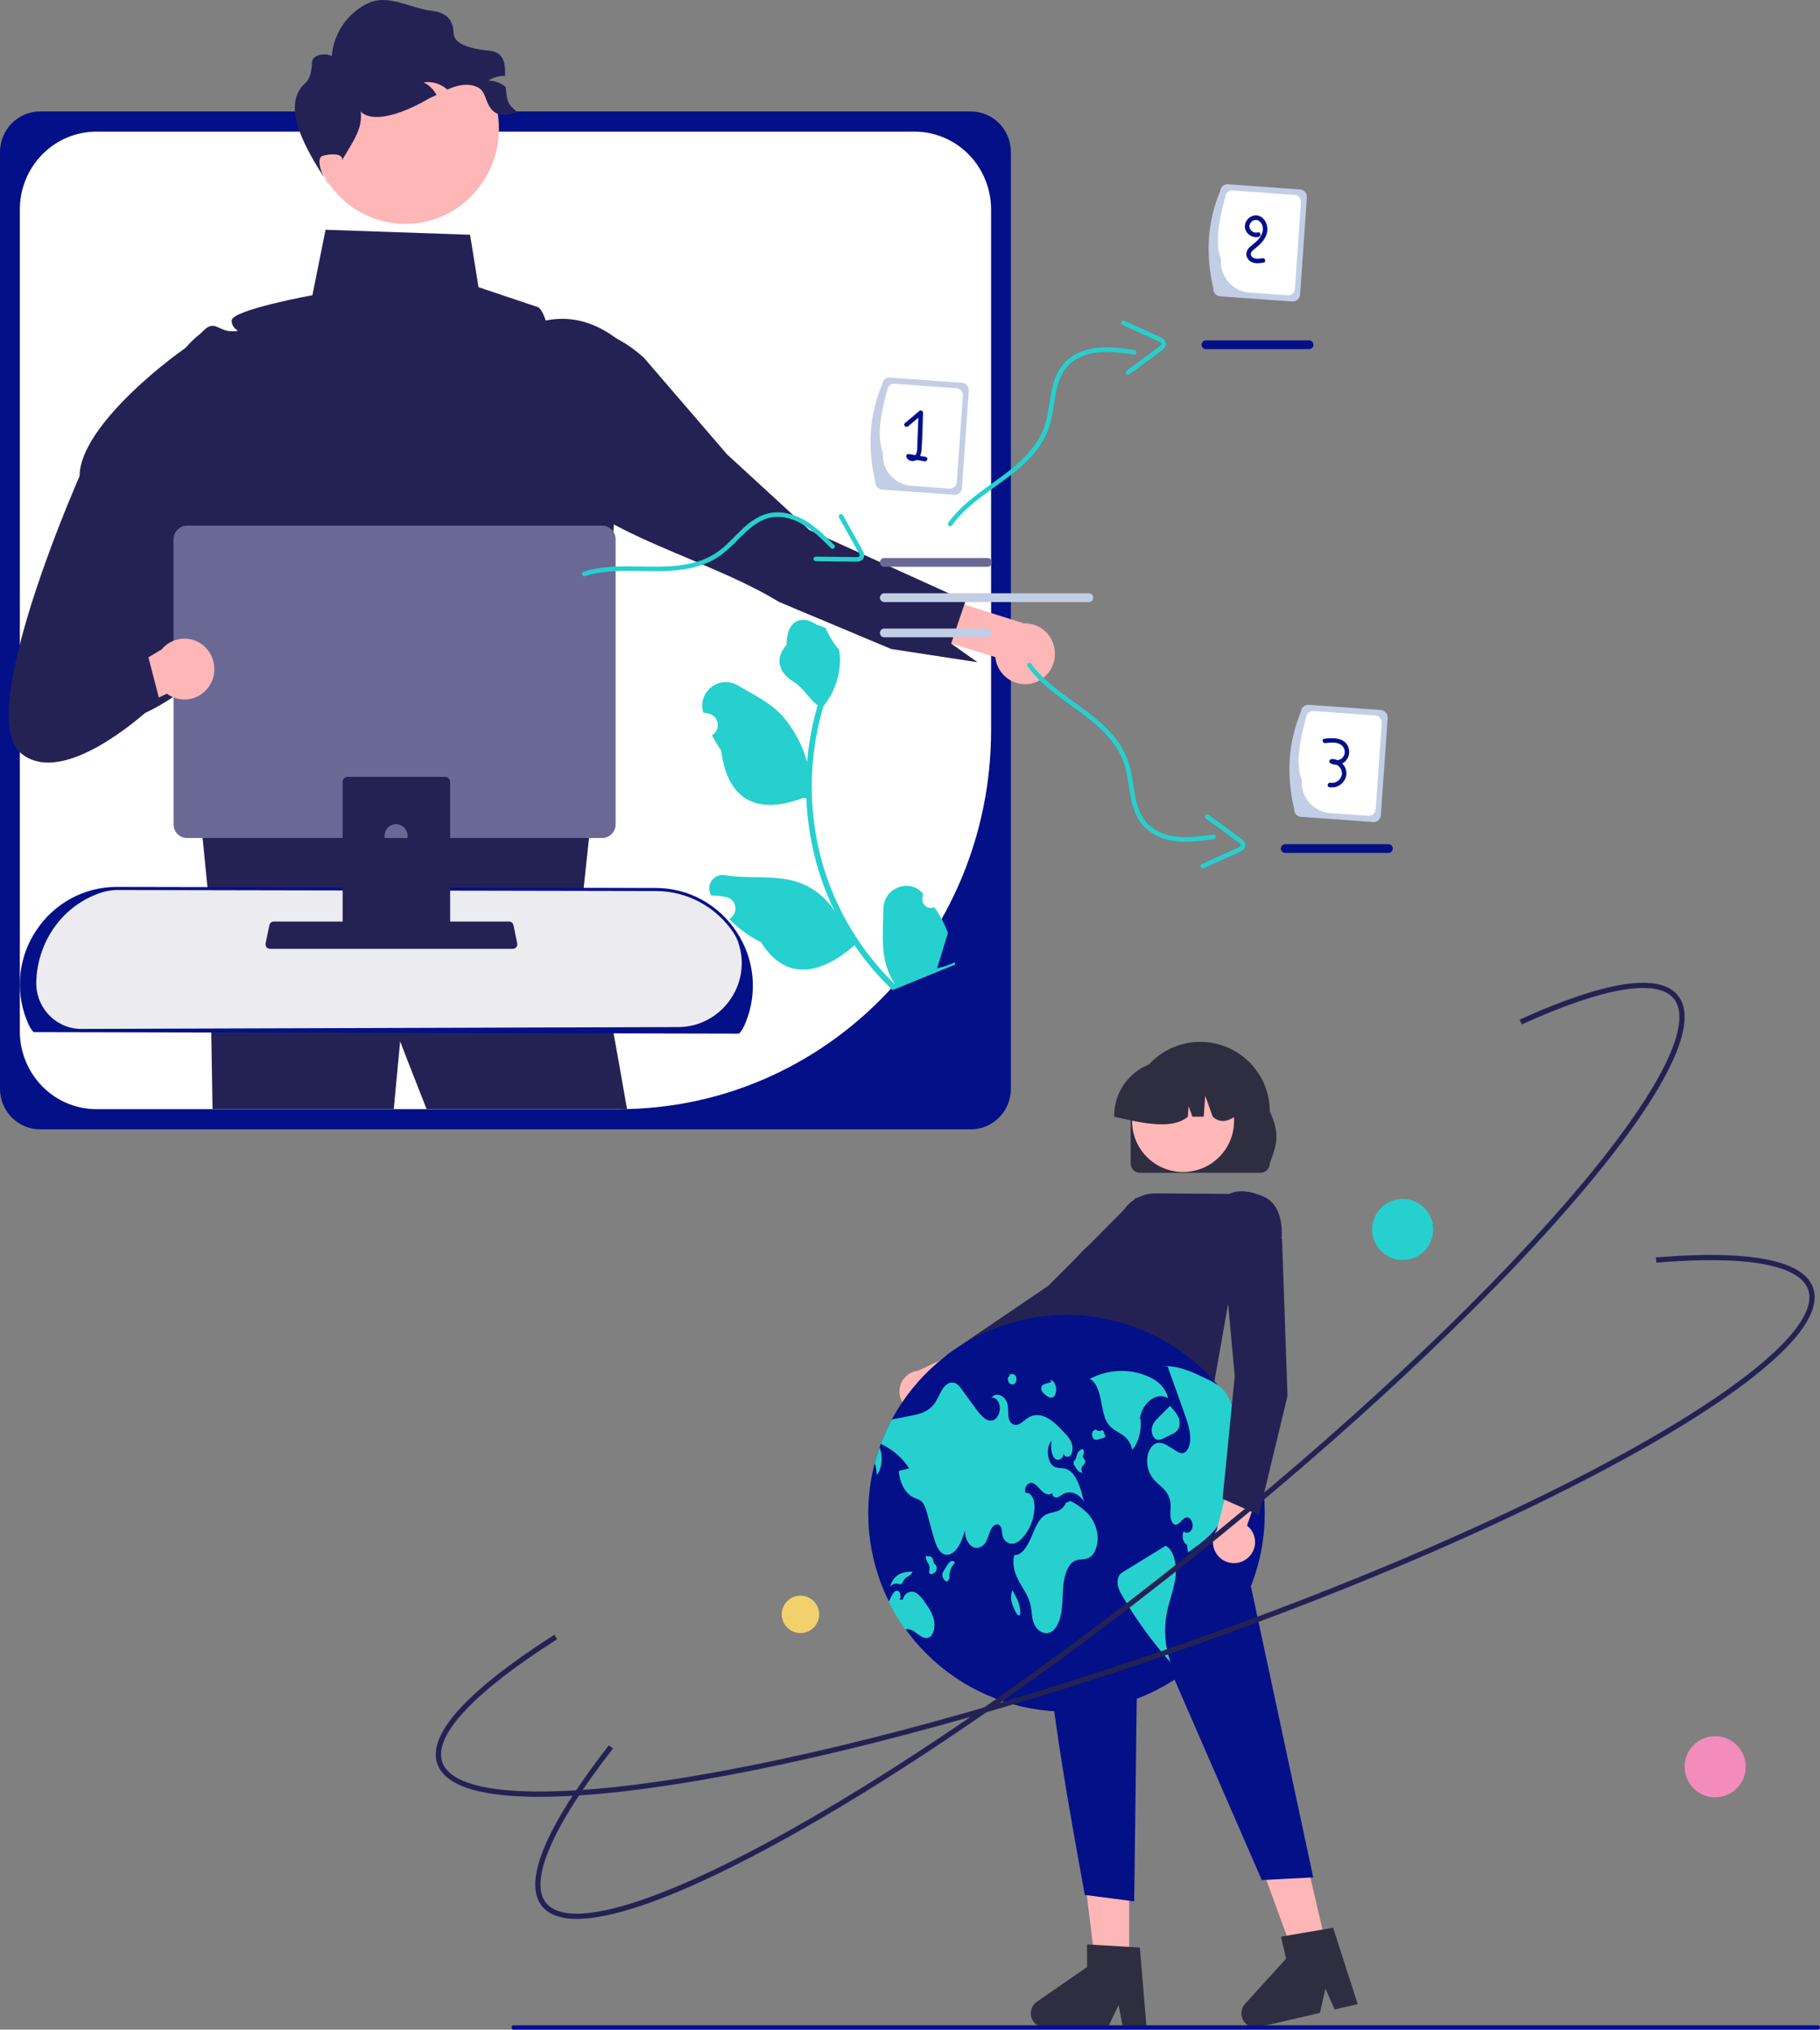 <svg width="426" height="475" viewBox="0 0 426 475" fill="none" xmlns="http://www.w3.org/2000/svg">
<rect x="0" y="0" width="426" height="475" fill="#808080" stroke="none"/>
<g clip-path="url(#clip0_2440_47598)">
<path d="M214.769 330.536C215.477 330.638 216.198 330.584 216.883 330.377C217.568 330.17 218.199 329.816 218.732 329.339C219.265 328.862 219.687 328.274 219.968 327.616C220.249 326.958 220.383 326.247 220.359 325.532L236.589 319.294L229.241 314.036L214.955 320.766C213.757 320.885 212.643 321.44 211.826 322.325C211.009 323.21 210.545 324.364 210.523 325.569C210.5 326.773 210.919 327.944 211.702 328.86C212.485 329.775 213.576 330.372 214.769 330.536L214.769 330.536Z" fill="#FFB7B7"/>
<path d="M224.043 326.06L221.509 317.12L221.634 317.035L245.371 300.907L265.89 280.314L277.843 285.091L277.058 288.875L277.007 288.921L249.725 313.362L249.7 313.374L224.043 326.06Z" fill="#242254"/>
<path d="M248.36 346.482L285.096 341.332L281.863 318.786H254.817L248.36 346.482Z" fill="#FFB6B6"/>
<path d="M310.78 456.882L303.244 458.634L292.904 430.395L304.026 427.811L310.78 456.882Z" fill="#FFB6B6"/>
<path d="M317.792 469.017L312.388 470.273L310.238 465.394L308.953 471.071L294.62 474.403C293.933 474.563 293.213 474.498 292.565 474.22C291.917 473.941 291.375 473.463 291.018 472.854C290.661 472.246 290.508 471.539 290.581 470.837C290.654 470.136 290.949 469.476 291.424 468.954L301.033 458.387L299.834 453.228L312.04 451.148L317.792 469.017Z" fill="#2F2E41"/>
<path d="M264.283 461.083H256.546L252.865 431.236H264.283V461.083Z" fill="#FFB6B6"/>
<path d="M268.366 474.49H262.818L261.828 469.251L259.291 474.49H244.577C243.871 474.49 243.184 474.264 242.616 473.846C242.048 473.428 241.628 472.839 241.418 472.166C241.208 471.492 241.219 470.769 241.449 470.102C241.679 469.435 242.117 468.859 242.697 468.459L254.448 460.341V455.045L266.808 455.783L268.366 474.49Z" fill="#2F2E41"/>
<path d="M285.561 337.506L249.635 334.647C239.033 359.417 245.774 398.959 253.921 443.471L265.477 444.965L266.373 373.439L295.34 439.98L307.384 439.364L285.561 337.506Z" fill="#031088"/>
<path d="M264.648 272.281V260.124C264.647 257.984 265.068 255.865 265.886 253.888C266.704 251.91 267.903 250.114 269.416 248.6C270.928 247.087 272.724 245.886 274.7 245.067C276.677 244.248 278.795 243.826 280.935 243.826C283.074 243.826 285.193 244.248 287.169 245.067C289.146 245.886 290.942 247.087 292.454 248.6C293.967 250.114 295.166 251.91 295.984 253.888C296.802 255.865 297.223 257.984 297.221 260.124C300.092 266.107 298.296 268.951 297.221 272.281C297.22 272.861 296.99 273.416 296.58 273.826C296.17 274.236 295.614 274.467 295.035 274.468H266.836C266.256 274.467 265.7 274.237 265.29 273.827C264.88 273.417 264.649 272.861 264.648 272.281Z" fill="#2F2E41"/>
<path d="M276.916 274.285C270.321 274.285 264.975 268.938 264.975 262.342C264.975 255.746 270.321 250.398 276.916 250.398C283.51 250.398 288.856 255.746 288.856 262.342C288.856 268.938 283.51 274.285 276.916 274.285Z" fill="#FFB7B7"/>
<path d="M260.796 261.097C260.8 257.68 262.158 254.405 264.573 251.989C266.989 249.574 270.263 248.215 273.679 248.211H276.11C279.526 248.215 282.8 249.574 285.216 251.989C287.631 254.405 288.989 257.68 288.993 261.097V261.34C287.172 262.585 285.444 262.767 283.856 261.34L282.104 256.433L281.753 261.34H279.098L278.213 258.864L278.036 261.34C274.449 264.395 267.667 262.931 260.796 261.34L260.796 261.097Z" fill="#2F2E41"/>
<path d="M283.879 325.375L253.476 324.218L251.777 304.325C250.466 300.684 250.445 297.555 251.714 295.033C252.805 292.959 254.639 291.374 256.848 290.594L263.5 282.558C264.356 281.525 265.431 280.695 266.646 280.128C267.862 279.561 269.188 279.272 270.529 279.28L287.815 279.398C288.232 279.148 290.759 277.863 295.743 280.023C301.149 282.367 299.894 290.508 299.881 290.59L299.868 290.667L299.809 290.719L288.311 300.405L283.879 325.375Z" fill="#242254"/>
<path d="M425.49 475H120.226C120.091 475 119.961 474.946 119.866 474.85C119.77 474.755 119.716 474.625 119.716 474.49C119.716 474.354 119.77 474.225 119.866 474.129C119.961 474.033 120.091 473.979 120.226 473.979H425.49C425.625 473.979 425.755 474.033 425.851 474.129C425.946 474.225 426 474.354 426 474.49C426 474.625 425.946 474.755 425.851 474.85C425.755 474.946 425.625 475 425.49 475Z" fill="#031088"/>
<path d="M203.223 354.25C203.245 365.839 207.602 377 215.435 385.54C223.268 394.079 234.012 399.379 245.554 400.397C257.096 401.415 268.601 398.078 277.808 391.042C287.015 384.005 293.257 373.779 295.307 362.373C297.357 350.967 295.068 339.206 288.888 329.403C282.708 319.599 273.086 312.463 261.912 309.396C250.739 306.329 238.822 307.554 228.505 312.829C218.189 318.105 210.218 327.049 206.161 337.905C206.06 338.177 205.961 338.45 205.865 338.725V338.728C205.437 339.938 205.059 341.17 204.733 342.425C203.727 346.286 203.219 350.26 203.223 354.25Z" fill="#031088"/>
<path d="M255.056 322.721C257.155 321.586 259.486 320.945 261.871 320.847C264.256 320.749 266.632 321.198 268.818 322.158C270.742 322.996 272.768 324.498 273.41 327.212C270.814 325.679 267.453 328.1 266.785 331.984L266.941 332.027C267.294 334.718 266.506 337.647 264.981 339.315C264.868 338.562 264.588 337.844 264.163 337.213C263.737 336.582 263.177 336.054 262.521 335.666C261.401 334.93 260.161 334.394 259.306 333.128C258.292 331.627 258.035 329.433 257.632 327.432C257.229 325.43 256.465 323.279 255.056 322.721Z" fill="url(#paint0_linear_2440_47598)"/>
<path d="M269.587 345.615C270.306 346.695 271.267 347.373 272.129 348.217C273.123 349.122 273.776 350.342 273.977 351.672C274.086 352.612 273.917 353.567 273.94 354.518C273.964 355.468 274.28 356.537 274.927 356.774C275.947 357.142 276.725 355.247 277.774 355.115C278.607 355.011 279.357 356.322 279.116 357.459C278.875 358.596 277.74 359.1 277.089 358.357C276.5 359.346 276.915 361.14 277.8 361.444C277.893 362.067 277.987 362.688 278.078 363.311C280.315 361.745 282.576 360.154 284.479 357.861C286.595 355.333 287.907 352.231 288.247 348.951C288.494 346.316 288.128 343.302 289.338 341.275C290.306 339.652 291.967 339.294 293.462 339.395C293.735 339.413 294.01 339.444 294.282 339.478C293.401 336.829 292.281 334.266 290.936 331.82C290.632 331.689 290.35 331.513 290.098 331.298C288.707 330.116 288.089 327.725 286.96 326.072C286.887 325.965 286.812 325.861 286.734 325.76C285.579 324.252 284.032 323.476 282.537 322.754C279.228 321.147 275.822 319.519 272.328 319.742L273.323 319.838C274.483 323.089 275.644 326.339 276.806 329.589C276.982 330.088 277.161 330.587 277.341 331.087C278 332.936 278.68 334.904 278.579 336.973C278.519 338.198 278.093 339.507 277.284 339.927C276.528 340.317 275.703 339.839 274.973 339.366C274.665 339.169 274.358 338.972 274.049 338.772C272.941 338.058 271.713 337.326 270.543 337.804C269.471 338.24 268.679 339.696 268.529 341.267C268.39 342.794 268.763 344.323 269.587 345.615Z" fill="url(#paint1_linear_2440_47598)"/>
<path d="M262.996 367.805C266.233 365.812 269.47 363.819 272.707 361.825L272.652 361.684C274.664 362.45 275.5 366.029 275.167 368.955C274.835 371.881 273.707 374.497 273.137 377.348C272.369 381.25 272.659 385.286 273.977 389.038C269.72 384.261 265.953 379.07 262.733 373.541C262.283 372.844 261.94 372.084 261.715 371.285C261.478 370.434 261.563 369.525 261.953 368.733C262.218 368.342 262.577 368.023 262.996 367.805Z" fill="url(#paint2_linear_2440_47598)"/>
<path d="M275.771 331.539C276.151 332.355 276.21 333.285 275.935 334.142C275.616 334.833 275.037 335.37 274.323 335.636L272.535 336.522C271.94 336.817 271.298 337.115 270.692 336.873C269.96 336.58 269.453 335.433 269.584 334.368C269.724 333.234 270.438 332.455 271.099 331.791C272.023 330.862 272.947 329.933 273.872 329.004L274.393 329.642C274.956 330.192 275.422 330.833 275.771 331.539Z" fill="url(#paint3_linear_2440_47598)"/>
<path d="M212.811 343.654C212.006 343.844 211.202 344.033 210.397 344.223C210.537 346.941 211.884 349.457 213.691 350.368C214.444 350.747 215.282 350.887 215.905 351.596C216.468 352.24 216.754 353.242 217.016 354.2C217.475 355.872 217.935 357.544 218.394 359.216C218.887 361.017 219.521 363.019 220.803 363.668C221.904 364.226 223.162 363.543 224.009 362.398C224.855 361.254 225.371 359.714 225.872 358.214C225.841 359.849 226.602 361.453 227.679 362.022C228.759 362.591 230.072 362.077 230.794 360.807C231.313 359.896 231.528 358.694 232.037 357.77C232.546 356.845 233.612 356.316 234.168 357.183C234.534 357.759 234.487 358.642 234.669 359.374C234.76 359.86 235.001 360.305 235.357 360.648C235.714 360.991 236.168 361.215 236.657 361.287C237.107 361.277 237.55 361.175 237.959 360.988C238.368 360.801 238.735 360.533 239.037 360.2C240.627 358.573 241.662 356.486 241.994 354.236C242.219 353.158 242.19 352.041 241.911 350.975C241.591 349.966 240.82 349.187 240.055 349.379C239.551 348.314 240.545 346.902 241.441 347.027C242.339 347.151 243.042 348.115 243.779 348.854C244.514 349.594 245.542 350.132 246.282 349.397C246.265 349.666 246.356 349.93 246.534 350.132C246.713 350.334 246.964 350.456 247.232 350.473C247.259 350.474 247.285 350.475 247.312 350.474C247.804 350.333 248.261 350.091 248.654 349.763C250.349 348.706 252.501 349.407 253.705 351.406C252.952 348.203 251.849 344.527 249.537 343.774C248.592 343.465 247.561 343.719 246.668 343.184C245.088 342.237 244.768 338.657 246.134 337.18C245.96 338.576 245.993 340.207 246.731 341.162C247.468 342.118 249.015 341.494 248.921 340.082C248.942 340.281 249.026 340.468 249.159 340.616C249.293 340.764 249.47 340.867 249.666 340.908C249.861 340.95 250.064 340.928 250.247 340.847C250.429 340.766 250.581 340.629 250.681 340.456C251.172 339.708 251.13 338.486 250.782 337.592C250.424 336.784 249.91 336.053 249.269 335.443C248.036 334.121 246.785 332.784 245.358 331.954C243.927 331.123 242.276 330.843 240.844 331.668C240.088 332.104 239.424 332.831 238.653 333.215C238.472 333.328 238.27 333.403 238.06 333.438C237.85 333.473 237.634 333.465 237.427 333.417C237.219 333.368 237.023 333.279 236.85 333.155C236.677 333.03 236.53 332.873 236.418 332.692C236.409 332.678 236.4 332.664 236.392 332.649C235.819 331.642 236.089 330.147 235.876 328.888C235.494 326.663 233.27 325.622 232.037 327.091C232.958 326.855 233.911 327.945 234.025 329.267C234.142 330.588 233.475 331.923 232.582 332.322C231.082 332.987 229.612 331.315 228.478 329.768C227.295 328.148 226.109 326.529 224.922 324.91C224.733 324.635 224.52 324.376 224.286 324.137C223.915 323.774 223.419 323.567 222.9 323.556C222.381 323.545 221.877 323.733 221.491 324.08C220.292 325.058 219.728 327.065 218.745 328.446C217.317 330.453 215.181 330.941 213.193 331.331C211.711 331.619 210.228 331.909 208.744 332.2C207.755 334.041 206.892 335.946 206.161 337.904C208.882 339.145 211.19 341.141 212.811 343.654Z" fill="url(#paint4_linear_2440_47598)"/>
<path d="M204.733 342.424C205.037 343.321 205.204 344.258 205.227 345.205C206.498 343.652 206.701 340.742 205.865 338.728C205.437 339.937 205.06 341.17 204.733 342.424Z" fill="url(#paint5_linear_2440_47598)"/>
<path d="M208.02 374.891C209.132 377.15 210.425 379.314 211.887 381.363C212.821 380.964 213.826 381.678 214.701 382.347C215.614 383.048 216.712 383.731 217.649 383.092C218.607 382.438 218.916 380.608 218.612 379.157C218.263 377.818 217.653 376.562 216.816 375.46C216.037 374.297 215.204 373.089 214.122 372.638C213.037 372.186 211.643 372.825 211.326 374.367L210.558 374.341C210.989 373.749 210.763 372.524 210.184 372.308C209.517 372.056 208.938 372.973 208.544 373.783C208.367 374.149 208.188 374.517 208.02 374.891Z" fill="url(#paint6_linear_2440_47598)"/>
<path d="M237.445 363.926C239.096 364.03 240.405 361.996 241.274 359.996C242.143 357.995 242.936 355.708 244.426 354.69C245.278 354.108 246.248 354.028 247.172 353.746C247.696 353.614 248.18 353.358 248.586 353.001C248.991 352.644 249.306 352.196 249.503 351.693L250.551 351.27C252.016 352.002 253.358 352.959 254.528 354.106C255.865 355.527 256.698 357.348 256.898 359.288C257.098 361.385 256.359 363.724 254.979 364.512C253.888 365.134 252.618 364.742 251.512 365.312C250.132 366.024 249.312 368.092 249.002 370.135C248.691 372.177 248.77 374.299 248.548 376.365C248.326 378.43 247.714 380.579 246.448 381.638C244.863 382.962 242.538 381.861 241.827 379.45C241.479 378.268 241.491 376.933 241.23 375.705C240.771 373.544 239.531 371.939 238.548 370.166C237.565 368.393 236.791 365.984 237.445 363.926Z" fill="url(#paint7_linear_2440_47598)"/>
<path d="M253.764 342.682C253.61 342.823 253.466 342.976 253.334 343.138C253.197 343.374 253.127 343.643 253.131 343.916C253.136 344.189 253.215 344.456 253.36 344.687C253.161 344.676 252.967 344.624 252.789 344.533C252.611 344.443 252.454 344.317 252.328 344.163C252.027 343.819 251.762 343.446 251.537 343.048C251.431 342.912 251.356 342.755 251.316 342.587C251.275 342.419 251.271 342.245 251.304 342.076C251.382 341.853 251.566 341.758 251.695 341.591C251.875 341.263 251.997 340.908 252.057 340.539C252.129 340.194 252.296 339.875 252.538 339.619C252.781 339.364 253.09 339.181 253.431 339.091L253.348 339.107C253.489 339.19 253.601 339.316 253.667 339.466C253.732 339.616 253.75 339.783 253.716 339.943C253.666 340.267 253.458 340.536 253.479 340.866C253.508 341.342 253.983 341.564 254.013 342.04C254.017 342.278 253.928 342.509 253.764 342.682Z" fill="url(#paint8_linear_2440_47598)"/>
<path d="M256.593 334.607L256.585 334.605C256.535 334.559 256.488 334.509 256.445 334.455L256.593 334.607Z" fill="url(#paint9_linear_2440_47598)"/>
<path d="M256.098 336.837C255.899 336.663 255.753 336.438 255.674 336.186C255.594 335.934 255.586 335.665 255.649 335.409C255.769 334.869 256.194 334.506 256.586 334.605C256.699 334.721 256.84 334.805 256.995 334.851C257.151 334.896 257.315 334.902 257.473 334.867C257.715 334.804 257.981 334.644 258.191 334.826C258.311 334.962 258.395 335.127 258.435 335.304C258.513 335.542 258.591 335.781 258.669 336.02C258.705 336.105 258.715 336.2 258.696 336.291C258.681 336.328 258.657 336.36 258.626 336.384C258.595 336.409 258.559 336.425 258.52 336.431C258.053 336.569 257.587 336.706 257.121 336.844C256.96 336.918 256.785 336.955 256.608 336.954C256.432 336.953 256.257 336.913 256.098 336.837Z" fill="url(#paint10_linear_2440_47598)"/>
<path d="M220.89 367.627C221.105 367.274 221.321 366.921 221.537 366.568C221.748 366.159 222.038 365.796 222.389 365.498C222.465 365.434 222.553 365.386 222.647 365.356C222.742 365.326 222.841 365.315 222.94 365.324C223.039 365.333 223.135 365.361 223.223 365.407C223.311 365.453 223.389 365.516 223.453 365.592L223.464 365.605L223.438 365.807C222.86 366.426 222.467 367.194 222.302 368.024C222.253 368.384 222.27 368.758 222.227 369.12C222.222 369.288 222.184 369.454 222.116 369.607C222.047 369.761 221.949 369.899 221.827 370.015C221.488 370.241 221.089 369.907 220.848 369.499C220.632 369.164 220.535 368.766 220.572 368.369C220.626 368.102 220.734 367.85 220.89 367.627Z" fill="url(#paint11_linear_2440_47598)"/>
<path d="M217.508 368.086C217.467 367.756 217.494 367.42 217.587 367.101C217.602 366.668 217.488 366.241 217.258 365.874C217.029 365.528 216.856 365.149 216.745 364.749C216.698 364.567 216.706 364.375 216.769 364.198C216.841 364.038 217.014 363.965 217.113 364.092L216.901 364.229C217.187 364.178 217.481 364.192 217.762 364.27C217.921 364.332 218.064 364.43 218.178 364.558C218.291 364.686 218.372 364.84 218.414 365.006C218.449 365.265 218.506 365.52 218.585 365.769C218.712 366.03 218.957 366.116 219.111 366.345C219.216 366.547 219.269 366.772 219.265 367C219.261 367.228 219.201 367.452 219.089 367.651C218.896 367.976 218.588 368.218 218.227 368.329C217.968 368.422 217.627 368.427 217.508 368.086Z" fill="url(#paint12_linear_2440_47598)"/>
<path d="M211.486 369.904C211.392 370.148 211.267 370.378 211.113 370.589C210.825 370.879 210.433 370.701 210.083 370.63C209.765 370.58 209.44 370.617 209.142 370.736C208.844 370.856 208.584 371.054 208.389 371.31C208.525 370.633 208.821 369.999 209.252 369.461C209.684 368.922 210.238 368.495 210.869 368.215C211.688 367.932 212.552 367.796 213.419 367.816L213.567 367.854C213.19 368.953 212.005 368.929 211.486 369.904Z" fill="url(#paint13_linear_2440_47598)"/>
<path d="M236.993 372.152L236.991 372.157L236.948 372.073L236.993 372.152Z" fill="url(#paint14_linear_2440_47598)"/>
<path d="M237.907 373.92C238.106 374.282 238.277 374.659 238.419 375.046C238.607 375.675 238.732 376.32 238.791 376.973C238.837 377.345 238.851 377.819 238.619 378C238.552 378.044 238.471 378.063 238.392 378.052C238.312 378.041 238.24 378.002 238.187 377.941C238.058 377.805 237.952 377.647 237.874 377.476C237.417 376.689 237.062 375.846 236.818 374.969C236.563 374.038 236.624 373.049 236.991 372.156C237.296 372.744 237.601 373.332 237.907 373.92Z" fill="url(#paint15_linear_2440_47598)"/>
<path d="M246.721 326.796C246.576 326.938 246.392 327.035 246.193 327.074C245.994 327.112 245.788 327.092 245.6 327.015C245.211 326.845 244.854 326.609 244.545 326.318C244.289 326.129 244.072 325.892 243.906 325.621C243.814 325.459 243.755 325.28 243.733 325.095C243.71 324.91 243.725 324.722 243.775 324.543C243.846 324.371 243.96 324.22 244.106 324.105C244.252 323.989 244.425 323.913 244.609 323.883C245.127 323.729 245.644 323.576 246.162 323.422L245.788 323.085C246.173 322.878 246.599 323.262 246.84 323.737C246.994 324.047 247.102 324.379 247.159 324.72C247.241 325.078 247.244 325.448 247.169 325.807C247.093 326.165 246.94 326.503 246.721 326.796Z" fill="url(#paint16_linear_2440_47598)"/>
<path d="M237.582 323.728C237.436 323.888 237.234 323.988 237.018 324.005C236.801 324.023 236.586 323.958 236.416 323.822C236.27 323.713 236.148 323.573 236.06 323.413C235.971 323.253 235.917 323.076 235.901 322.894C235.864 322.486 236.065 322.034 236.353 321.999L236.287 321.617C236.841 321.517 237.523 321.497 237.82 322.17C237.92 322.428 237.95 322.707 237.909 322.981C237.867 323.254 237.754 323.512 237.582 323.728Z" fill="url(#paint17_linear_2440_47598)"/>
<path d="M292.141 364.536C292.673 364.058 293.094 363.469 293.374 362.811C293.654 362.153 293.786 361.441 293.762 360.726C293.737 360.011 293.556 359.311 293.232 358.673C292.907 358.036 292.447 357.477 291.883 357.037L297.498 340.578L288.75 342.851L284.764 358.131C284.087 359.127 283.799 360.338 283.954 361.533C284.11 362.727 284.698 363.824 285.608 364.613C286.518 365.403 287.685 365.832 288.89 365.817C290.095 365.803 291.252 365.347 292.143 364.536L292.141 364.536Z" fill="#FFB7B7"/>
<path d="M294.649 354.547L286.162 350.764L289.013 322.053L286.358 293.102L297.689 286.985L300.09 290.013V290.082L301.362 326.692L301.355 326.719L294.649 354.547Z" fill="#242254"/>
<path d="M164.638 440.105C169.437 437.898 174.613 435.298 180.167 432.304C208.89 416.816 244.21 392.655 279.622 364.273C315.034 335.89 346.306 306.676 367.678 282.012C378.089 269.998 385.588 259.709 389.966 251.43C394.602 242.666 395.537 236.456 392.746 232.971C387.307 226.183 369.596 232.297 355.695 238.622L356.203 239.739C375.292 231.054 387.93 228.923 391.788 233.739C396.702 239.872 387.576 257.174 366.75 281.208C345.426 305.818 314.211 334.977 278.855 363.315C243.499 391.653 208.244 415.77 179.584 431.224C151.595 446.316 132.723 451.454 127.809 445.321C123.729 440.228 129.294 427.401 143.48 409.203L142.512 408.449C132.205 421.672 121.121 438.935 126.851 446.088C129.643 449.572 135.907 450.013 145.469 447.397C150.919 445.906 157.334 443.465 164.638 440.105Z" fill="#242254"/>
<path d="M348.393 357.347C361.624 351.262 373.714 345.151 384.304 339.171C398.145 331.353 408.664 324.182 415.569 317.857C422.88 311.16 425.847 305.624 424.388 301.404C421.546 293.184 402.81 292.99 387.593 294.275L387.697 295.499C408.593 293.733 421.212 295.973 423.228 301.806C425.797 309.234 411.389 322.463 383.7 338.101C355.348 354.114 316.153 371.089 273.333 385.897C230.514 400.706 189.207 411.574 157.021 416.498C125.589 421.307 106.088 419.805 103.52 412.376C101.388 406.209 110.939 395.998 130.413 383.625L129.755 382.589C115.605 391.579 99.366 404.114 102.36 412.777C103.819 416.997 109.571 419.517 119.456 420.267C128.793 420.975 141.494 420.115 157.207 417.711C189.463 412.776 230.847 401.89 273.734 387.057C300.638 377.752 326.124 367.59 348.393 357.347Z" fill="#242254"/>
<path d="M328.322 294.882C324.372 294.882 321.17 291.679 321.17 287.729C321.17 283.779 324.372 280.576 328.322 280.576C332.271 280.576 335.473 283.779 335.473 287.729C335.473 291.679 332.271 294.882 328.322 294.882Z" fill="url(#paint18_linear_2440_47598)"/>
<path d="M187.362 382.185C184.944 382.185 182.984 380.225 182.984 377.806C182.984 375.388 184.944 373.428 187.362 373.428C189.78 373.428 191.74 375.388 191.74 377.806C191.74 380.225 189.78 382.185 187.362 382.185Z" fill="#F2D16C"/>
<path d="M401.467 420.62C397.517 420.62 394.315 417.418 394.315 413.467C394.315 409.517 397.517 406.314 401.467 406.314C405.416 406.314 408.618 409.517 408.618 413.467C408.618 417.418 405.416 420.62 401.467 420.62Z" fill="#F38CBB"/>
</g>
<path d="M227.256 26.086H9.365C4.193 26.086 0 30.351 0 35.612V254.769C0 260.03 4.193 264.295 9.365 264.295H227.256C232.429 264.295 236.621 260.03 236.621 254.769V35.612C236.621 30.351 232.429 26.086 227.256 26.086Z" fill="#031088"/>
<path d="M22.562 30.806C17.809 30.806 13.251 32.726 9.889 36.145C6.528 39.564 4.64 44.201 4.64 49.036V241.345C4.64 246.18 6.528 250.817 9.889 254.236C13.25 257.655 17.809 259.575 22.562 259.575H144.78C192.94 259.575 231.981 219.863 231.981 170.875V49.036C231.981 44.201 230.093 39.564 226.732 36.145C223.371 32.726 218.812 30.806 214.059 30.806H22.562Z" fill="white"/>
<path d="M241.799 159.865C240.821 160.141 239.794 160.198 238.792 160.03C237.79 159.863 236.835 159.477 235.994 158.897C235.153 158.318 234.446 157.559 233.921 156.675C233.397 155.79 233.067 154.8 232.956 153.773L199.492 143.493L200.012 133.379L239.669 145.884C241.383 145.822 243.059 146.401 244.38 147.512C245.702 148.623 246.577 150.189 246.84 151.912C247.102 153.636 246.734 155.397 245.805 156.863C244.876 158.329 243.451 159.397 241.799 159.865V159.865Z" fill="#FFB6B6"/>
<path d="M129.134 107.692C125.746 104.815 130.707 90.559 129.369 86.427C129.289 86.177 129.213 85.926 129.141 85.675C128.99 85.141 129.024 84.572 129.237 84.061L141.814 78.043C145.092 79.405 148.111 81.336 150.738 83.75L170.168 106.323L189.471 124.056L197.94 127.896L226.007 140.63L225.716 141.483L225.713 141.486L222.628 150.599L222.628 150.604L228.8 154.98L208.595 151.884L195.233 146.278L182.366 140.88C163.369 129.251 132.113 123.223 129.134 107.692Z" fill="#242254"/>
<path d="M218.683 212.3C218.312 212.472 217.898 212.523 217.497 212.448C217.097 212.372 216.729 212.173 216.443 211.878C216.157 211.582 215.968 211.205 215.9 210.796C215.832 210.387 215.89 209.967 216.065 209.593C216.037 209.386 216.017 209.237 215.99 209.03C215.957 208.996 215.924 208.962 215.891 208.928C212.57 205.502 206.827 207.876 206.768 212.687C206.716 216.958 206.258 221.4 207.315 225.462C207.783 227.257 208.553 228.956 209.592 230.484C203.014 224.127 197.856 216.405 194.469 207.843C193.621 205.693 192.892 203.497 192.286 201.265C191.79 199.434 191.374 197.585 191.039 195.718C189.229 185.583 189.809 175.156 192.73 165.293C194.948 162.56 196.289 159.202 196.573 155.67C196.679 154.399 196.603 153.118 196.348 151.869C196.045 152.042 193.203 147.443 193.325 147.04C192.607 146.534 191.674 146.517 190.921 146.043C187.18 143.688 184.071 145.634 184.117 150.887C181.146 154.317 182.359 157.503 185.846 159.621C188.065 160.968 189.299 163.512 191.393 165.07C191.329 165.294 191.258 165.515 191.194 165.74C190.031 169.855 189.267 174.077 188.914 178.345C187.858 174.202 185.255 169.753 182.801 167.202C180.007 164.295 176.187 162.444 172.654 160.386C168.41 157.914 163.256 161.849 164.568 166.641C164.581 166.687 164.593 166.733 164.606 166.78C165.034 166.838 165.458 166.911 165.88 166.999C166.412 167.113 166.897 167.388 167.272 167.787C167.647 168.186 167.895 168.691 167.984 169.236C168.072 169.782 167.996 170.341 167.766 170.842C167.537 171.342 167.164 171.76 166.696 172.042L166.648 172.07C167.276 173.297 167.994 174.473 168.796 175.589C170.45 188.651 178.644 190.314 187.996 186.726C188.242 186.75 188.484 186.775 188.729 186.793C188.968 192.588 189.947 198.326 191.64 203.864C192.65 207.127 193.917 210.302 195.429 213.357L195.369 213.252C193.311 210.007 190.216 207.585 186.605 206.394C181.262 204.674 175.096 205.752 169.696 204.82C167.096 204.371 165.083 207.141 166.417 209.454C166.439 209.491 166.46 209.528 166.481 209.565C167.233 209.569 167.984 209.621 168.73 209.721C169.157 209.779 169.582 209.852 170.004 209.94C170.535 210.054 171.02 210.329 171.396 210.728C171.771 211.127 172.019 211.632 172.107 212.178C172.195 212.723 172.119 213.282 171.89 213.783C171.66 214.283 171.287 214.701 170.82 214.983L170.772 215.011C170.737 215.032 170.708 215.05 170.673 215.07C172.835 217.303 175.358 219.14 178.132 220.502C184.084 230.067 192.55 227.753 200.008 221.221L200.013 221.219C202.613 225.024 205.595 228.544 208.91 231.722L223.556 225.752C223.544 225.565 223.524 225.374 223.506 225.19C222.184 225.829 220.791 226.301 219.356 226.596C219.909 224.797 220.457 222.987 221.009 221.188C221.023 221.152 221.035 221.116 221.046 221.08C221.323 220.161 221.608 219.245 221.886 218.326L221.886 218.325C221.077 216.185 220.001 214.16 218.683 212.3L218.683 212.3Z" fill="url(#paint19_linear_2440_47598)"/>
<path d="M138.18 225.411L138.011 225.197C137.528 222.034 138.18 225.411 138.18 225.411Z" fill="#242254"/>
<path d="M146.758 259.53H99.837C96.191 250.312 93.661 243.719 93.661 243.719C93.661 243.719 93.046 250.177 92.17 259.53H49.749C49.352 234.113 48.797 208.015 48.614 199.727L130.036 201.572L138.135 212.019C138.163 212.193 138.19 212.385 138.225 212.603C138.553 214.726 142.961 237.511 146.758 259.53Z" fill="#242254"/>
<path d="M146.047 80.763L146.04 80.748C145.781 80.26 145.364 79.876 144.861 79.664C139.709 75.598 134.068 73.744 127.738 75.012C126.701 71.82 125.735 71.82 125.735 71.82L112.005 67.208L110.03 54.937L76.2 53.773L73.126 69.085C73.126 69.085 54.217 72.533 54.217 75.026C54.217 77.519 57.368 77.519 54.217 77.519C51.065 77.519 50.221 74.67 47.493 77.519C47.26 77.759 47.013 77.985 46.755 78.196C46.723 78.225 46.688 78.25 46.657 78.278C43.574 80.745 41.151 83.961 39.612 87.63C38.073 91.3 37.467 95.305 37.85 99.275L43.666 158.128L49.875 220.927L134.839 224.525L140.529 171.086L146.317 82.174C146.369 81.686 146.275 81.195 146.047 80.763Z" fill="#242254"/>
<path d="M6.572 238.585C7.057 239.826 7.547 240.736 8.041 241.186L172.822 241.542C173.316 241.092 173.806 240.183 174.291 238.941C180.054 224.193 169.182 208.2 153.579 208.17L27.292 207.926C11.711 207.896 0.817 223.856 6.572 238.585Z" fill="#EBEBF0"/>
<path d="M172.955 241.899L172.821 241.898L7.906 241.542L7.807 241.452C7.293 240.984 6.783 240.089 6.247 238.717C4.882 235.286 4.379 231.563 4.782 227.885C5.186 224.207 6.483 220.688 8.556 217.647C10.627 214.543 13.413 212.001 16.671 210.245C19.93 208.488 23.561 207.57 27.249 207.57H27.293L153.579 207.814C157.281 207.821 160.924 208.75 164.191 210.519C167.458 212.288 170.249 214.844 172.322 217.963C174.392 221.014 175.686 224.539 176.087 228.224C176.487 231.909 175.982 235.637 174.616 239.073C174.079 240.446 173.569 241.34 173.055 241.808L172.955 241.899ZM19.05 240.797L158.771 240.366C168.633 240.336 175.888 230.652 172.966 221.07C172.69 220.112 172.277 219.2 171.742 218.363C169.733 215.34 167.028 212.863 163.862 211.148C160.696 209.434 157.165 208.534 153.578 208.527L27.291 208.283H27.249C25.646 208.337 24.064 208.681 22.579 209.298C14.422 212.438 8.967 220.331 8.513 229.19C8.508 229.303 8.502 229.416 8.496 229.529C8.425 230.934 8.626 232.34 9.089 233.666C9.552 234.993 10.268 236.213 11.194 237.258C12.121 238.303 13.241 239.152 14.49 239.757C15.739 240.362 17.093 240.71 18.475 240.783C18.666 240.793 18.858 240.797 19.05 240.797L19.05 240.797Z" fill="#031088"/>
<path d="M204.869 112.719C203.064 105.009 203.365 97.415 206.456 89.975C206.488 89.514 206.699 89.086 207.042 88.784C207.384 88.481 207.831 88.329 208.284 88.362L225.17 89.581C225.622 89.614 226.044 89.828 226.341 90.177C226.638 90.525 226.787 90.98 226.756 91.44L225.169 114.184C225.137 114.644 224.926 115.072 224.583 115.375C224.24 115.677 223.794 115.829 223.341 115.797L206.455 114.578C206.002 114.545 205.581 114.33 205.284 113.982C204.987 113.633 204.837 113.179 204.869 112.719Z" fill="#C2CEE5"/>
<path d="M206.643 105.942C205.199 102.143 206.122 96.918 207.663 91.32C207.694 90.889 207.891 90.488 208.212 90.205C208.533 89.922 208.951 89.779 209.375 89.81L223.888 90.857C224.311 90.888 224.706 91.089 224.984 91.415C225.263 91.742 225.403 92.167 225.373 92.599L223.961 112.837C223.931 113.269 223.733 113.67 223.412 113.953C223.091 114.236 222.673 114.378 222.249 114.348L213.259 113.699C211.371 113.561 209.614 112.666 208.374 111.212C207.134 109.758 206.511 107.863 206.643 105.942Z" fill="white"/>
<path d="M216.691 106.934C216.247 106.857 215.804 106.779 215.361 106.702C215.565 106.211 215.683 105.688 215.709 105.157C215.919 102.31 215.94 99.436 216.052 96.584C216.049 96.48 216.017 96.379 215.958 96.293C215.9 96.207 215.819 96.14 215.724 96.1C215.629 96.06 215.525 96.049 215.424 96.067C215.323 96.086 215.23 96.135 215.155 96.206C214.042 97.144 212.929 98.082 211.815 99.02C211.294 99.459 212.041 100.211 212.558 99.776C213.357 99.103 214.156 98.429 214.955 97.756C214.882 99.625 214.809 101.494 214.735 103.363C214.7 104.26 214.807 105.349 214.446 106.192C214.397 106.306 214.333 106.413 214.255 106.509C213.764 106.423 213.273 106.337 212.783 106.251C212.43 106.189 211.981 106.489 212.136 106.908C212.474 107.82 213.47 108.108 214.324 107.757C214.399 107.722 214.472 107.683 214.542 107.638L216.411 107.965C217.073 108.08 217.357 107.051 216.691 106.934Z" fill="#031088"/>
<path d="M302.915 189.299C301.111 181.589 301.412 173.995 304.502 166.555C304.535 166.095 304.745 165.666 305.088 165.364C305.431 165.061 305.877 164.91 306.33 164.942L323.216 166.161C323.669 166.194 324.09 166.408 324.387 166.757C324.685 167.105 324.834 167.56 324.802 168.02L323.216 190.764C323.183 191.224 322.972 191.653 322.63 191.955C322.287 192.257 321.84 192.409 321.388 192.377L304.501 191.158C304.049 191.125 303.628 190.911 303.33 190.562C303.033 190.213 302.884 189.759 302.915 189.299Z" fill="#C2CEE5"/>
<path d="M304.69 182.523C303.246 178.724 304.169 173.499 305.71 167.901C305.741 167.47 305.938 167.069 306.259 166.786C306.58 166.503 306.998 166.361 307.422 166.391L321.935 167.438C322.358 167.469 322.753 167.67 323.031 167.996C323.31 168.323 323.449 168.748 323.42 169.18L322.008 189.419C321.977 189.85 321.78 190.251 321.459 190.534C321.138 190.817 320.72 190.959 320.296 190.929L311.306 190.28C309.418 190.142 307.661 189.247 306.421 187.793C305.181 186.339 304.558 184.444 304.69 182.523Z" fill="white"/>
<path d="M314.164 178.664C314.356 178.572 314.539 178.46 314.708 178.328C315.158 177.951 315.491 177.449 315.666 176.883C315.841 176.317 315.85 175.711 315.694 175.14C315.013 172.595 312.02 172.58 309.955 172.886C309.288 172.985 309.571 174.014 310.234 173.916C311.626 173.71 313.812 173.543 314.56 175.09C314.731 175.453 314.792 175.86 314.735 176.259C314.678 176.657 314.506 177.03 314.24 177.328C313.923 177.652 313.505 177.854 313.058 177.9C312.625 177.709 312.154 177.619 311.682 177.639C311.196 177.663 310.924 178.383 311.417 178.635C311.854 178.856 312.334 178.971 312.821 178.972C313.225 179.17 313.563 179.485 313.791 179.878C314.02 180.271 314.129 180.723 314.105 181.179C314.059 181.49 313.953 181.789 313.793 182.058C313.633 182.327 313.423 182.562 313.174 182.748C312.925 182.935 312.643 183.069 312.342 183.145C312.042 183.22 311.731 183.235 311.425 183.188L311.412 183.186C310.752 183.05 310.469 184.08 311.133 184.216C312.023 184.386 312.942 184.19 313.69 183.671C314.438 183.152 314.952 182.351 315.12 181.446C315.129 181.397 315.137 181.348 315.144 181.299C315.186 180.813 315.119 180.324 314.949 179.868C314.78 179.411 314.511 179 314.164 178.664Z" fill="#031088"/>
<path d="M284.007 67.483C282.202 59.773 282.503 52.179 285.593 44.739C285.626 44.279 285.837 43.851 286.179 43.548C286.522 43.246 286.969 43.094 287.421 43.126L304.308 44.345C304.76 44.378 305.181 44.593 305.479 44.941C305.776 45.29 305.925 45.744 305.893 46.205L304.307 68.948C304.274 69.409 304.064 69.837 303.721 70.139C303.378 70.442 302.931 70.594 302.479 70.561L285.593 69.343C285.14 69.309 284.719 69.095 284.422 68.746C284.124 68.398 283.975 67.944 284.007 67.483Z" fill="#C2CEE5"/>
<path d="M285.781 60.707C284.337 56.907 285.26 51.682 286.801 46.085C286.831 45.654 287.029 45.253 287.35 44.969C287.671 44.686 288.089 44.544 288.513 44.574L303.025 45.622C303.449 45.653 303.844 45.854 304.122 46.18C304.4 46.507 304.54 46.932 304.511 47.363L303.099 67.602C303.068 68.033 302.871 68.434 302.55 68.718C302.229 69.001 301.811 69.143 301.387 69.113L292.397 68.464C290.509 68.326 288.752 67.431 287.512 65.977C286.272 64.523 285.649 62.627 285.781 60.707Z" fill="white"/>
<path d="M294.705 50.522C293.218 49.997 291.563 51.194 291.394 52.745C291.203 54.504 293.063 55.892 294.673 55.414C295.32 55.222 295.045 54.19 294.394 54.384C293.213 54.734 291.955 53.438 292.633 52.279C292.787 51.999 293.021 51.774 293.305 51.633C293.588 51.492 293.906 51.442 294.218 51.49C294.483 51.565 294.727 51.701 294.93 51.889C295.133 52.077 295.291 52.31 295.389 52.571C295.968 53.898 295.28 55.246 294.368 56.211C293.848 56.761 293.237 57.188 292.677 57.69C292.404 57.899 292.178 58.164 292.012 58.468C291.847 58.772 291.745 59.108 291.715 59.454C291.73 59.844 291.849 60.221 292.06 60.547C292.27 60.872 292.564 61.133 292.91 61.3C293.806 61.769 294.824 61.62 295.777 61.464C296.443 61.355 296.16 60.325 295.498 60.434C294.665 60.57 293.417 60.776 292.889 59.893C292.437 59.136 293.368 58.471 293.876 58.069C295.152 57.057 296.442 55.75 296.634 54.029C296.79 52.62 296.086 51.01 294.705 50.522Z" fill="#031088"/>
<path d="M38.447 154.632L46.767 158.443C42.856 161.67 36.899 166.012 31.066 168.021L21.797 161.592C18.344 148.049 20.459 134.094 24.608 122.293C26.907 115.736 29.956 109.477 33.692 103.644C33.309 99.673 33.915 95.668 35.454 91.999C36.993 88.329 39.416 85.113 42.498 82.646C42.533 82.618 42.565 82.593 42.596 82.564C45.667 85.275 48.175 88.581 49.974 92.289C51.773 95.997 52.827 100.033 53.074 104.16L53.259 107.28L53.63 113.428L54.572 129.129L43.402 146.796L38.447 154.632Z" fill="#242254"/>
<path d="M62.383 221.66C62.48 221.784 62.604 221.884 62.745 221.952C62.885 222.021 63.04 222.056 63.196 222.055H120.042C120.197 222.055 120.35 222.019 120.491 221.951C120.631 221.883 120.755 221.784 120.853 221.661C120.951 221.538 121.02 221.395 121.057 221.241C121.094 221.088 121.096 220.928 121.064 220.773L120.182 216.509C120.145 216.335 120.066 216.174 119.953 216.039C119.839 215.904 119.694 215.8 119.53 215.736C119.412 215.689 119.286 215.665 119.159 215.665H64.075C63.947 215.665 63.822 215.689 63.703 215.736C63.54 215.8 63.395 215.904 63.281 216.039C63.167 216.174 63.089 216.335 63.052 216.509L62.169 220.773C62.138 220.927 62.141 221.087 62.178 221.241C62.215 221.394 62.285 221.537 62.383 221.66Z" fill="#242254"/>
<path d="M40.62 126.216V192.915C40.621 193.765 40.953 194.58 41.544 195.181C42.135 195.782 42.936 196.12 43.772 196.121H140.943C141.778 196.12 142.58 195.782 143.171 195.181C143.761 194.58 144.094 193.765 144.094 192.915V126.216C144.092 125.367 143.76 124.553 143.169 123.953C142.578 123.352 141.778 123.015 140.943 123.014H43.772C42.937 123.015 42.136 123.352 41.546 123.953C40.955 124.553 40.622 125.367 40.62 126.216Z" fill="#6A6996"/>
<path d="M80.199 183.035V219.566H105.359V183.035C105.359 182.772 105.277 182.517 105.124 182.305C104.97 182.093 104.755 181.937 104.508 181.86C104.391 181.821 104.27 181.801 104.147 181.803H81.414C81.093 181.802 80.784 181.932 80.556 182.162C80.328 182.393 80.2 182.707 80.199 183.034V183.035ZM90.018 195.587C90.025 194.867 90.311 194.179 90.813 193.672C91.316 193.165 91.996 192.881 92.704 192.881C93.412 192.881 94.091 193.165 94.594 193.672C95.097 194.179 95.383 194.867 95.389 195.587V199.826C95.386 200.548 95.101 201.239 94.598 201.749C94.095 202.258 93.414 202.544 92.704 202.544C91.994 202.544 91.313 202.258 90.809 201.749C90.306 201.239 90.022 200.548 90.018 199.826V195.587Z" fill="#242254"/>
<path d="M94.883 52.405C106.975 52.405 116.778 42.434 116.778 30.133C116.778 17.833 106.975 7.862 94.883 7.862C82.791 7.862 72.988 17.833 72.988 30.133C72.988 42.434 82.791 52.405 94.883 52.405Z" fill="#FFB6B6"/>
<path d="M121.098 26.237C118.738 26.983 116.462 27.422 114.927 25.453C113.392 23.483 113.793 21.231 111.51 20.282C109.666 19.513 107.537 19.842 105.678 20.556C105.346 20.682 105.022 20.823 104.706 20.964C104.529 20.807 104.351 20.658 104.158 20.517C102.707 19.467 100.915 19.023 99.152 19.277C100.441 19.91 101.501 20.94 102.183 22.22C101.551 22.541 100.871 22.782 100.263 23.138C91.901 28.028 82.602 29.997 83.361 21.835C85.891 28.615 83.924 31.032 80.214 37.223L80.067 37.584C80.438 35.959 77.834 35.882 75.585 36.438C73.924 36.848 74.999 40.787 77.128 43.5C72.369 36.21 65.24 25.081 71.404 19.497C72.314 18.673 72.884 17.512 73.047 14.538C73.144 12.775 76.094 12.333 77.653 13.118C77.878 10.467 78.789 7.923 80.293 5.746C81.797 3.569 83.84 1.835 86.215 0.72C90.983 -1.438 95.831 1.881 101.011 2.525C103.885 2.881 106.065 4.059 106.179 7.79C106.256 10.274 109.936 11.164 112.343 11.603C113.87 11.878 115.59 11.713 116.809 12.694C118.221 13.832 118.236 15.833 118.229 17.755C116.847 17.715 115.486 18.095 114.318 18.846C115.747 18.882 117.13 19.377 118.267 20.258C118.289 20.272 118.31 20.288 118.329 20.305C118.745 23.538 118.576 24.221 121.098 26.237Z" fill="#242254"/>
<path d="M136.889 134.831C145.445 132.127 154.603 135.052 163.206 132.556C165.184 132.005 167.054 131.111 168.734 129.914C170.167 128.809 171.513 127.591 172.758 126.272C175.346 123.668 178.156 120.935 182.044 120.965C187.164 121.004 191.095 124.873 194.507 128.288C194.989 128.771 195.733 128.016 195.25 127.533C192.114 124.394 188.726 121.083 184.263 120.146C182.261 119.694 180.171 119.871 178.269 120.652C176.62 121.415 175.113 122.463 173.816 123.75C172.441 125.032 171.174 126.428 169.78 127.69C168.326 129.036 166.651 130.112 164.83 130.868C160.887 132.466 156.561 132.658 152.367 132.612C147.102 132.553 141.711 132.189 136.61 133.801C135.967 134.004 136.241 135.036 136.889 134.831H136.889Z" fill="url(#paint20_linear_2440_47598)"/>
<path d="M196.383 121.086L199.013 125.802L200.285 128.084C200.512 128.49 200.744 128.892 200.964 129.301C201.099 129.552 201.395 130.005 201.113 130.243C200.865 130.366 200.586 130.411 200.313 130.37C199.85 130.371 199.386 130.36 198.922 130.356L196.314 130.329L190.924 130.273C190.788 130.278 190.659 130.336 190.564 130.436C190.469 130.536 190.417 130.669 190.417 130.808C190.417 130.946 190.469 131.079 190.564 131.179C190.659 131.279 190.788 131.337 190.924 131.342C194.053 131.374 197.184 131.441 200.313 131.439C200.859 131.492 201.406 131.34 201.849 131.011C202.066 130.791 202.21 130.508 202.26 130.2C202.31 129.893 202.263 129.578 202.127 129.298C201.819 128.614 201.464 127.951 201.065 127.316L199.92 125.263L197.29 120.547C197.217 120.43 197.103 120.346 196.97 120.313C196.838 120.28 196.698 120.301 196.58 120.371C196.463 120.441 196.376 120.555 196.34 120.688C196.303 120.822 196.318 120.964 196.383 121.086V121.086Z" fill="url(#paint21_linear_2440_47598)"/>
<path d="M231.144 132.642H206.971C206.839 132.642 206.708 132.616 206.585 132.565C206.463 132.514 206.351 132.439 206.258 132.344C206.164 132.249 206.089 132.137 206.038 132.012C205.987 131.888 205.96 131.755 205.96 131.62C205.96 131.486 205.985 131.352 206.036 131.228C206.086 131.103 206.16 130.99 206.253 130.895C206.347 130.799 206.458 130.723 206.58 130.672C206.702 130.62 206.833 130.593 206.965 130.593C206.967 130.593 206.969 130.593 206.971 130.593H231.144C231.276 130.592 231.407 130.618 231.53 130.669C231.652 130.72 231.763 130.795 231.857 130.89C231.951 130.985 232.026 131.098 232.077 131.222C232.128 131.346 232.155 131.48 232.155 131.614C232.155 131.749 232.13 131.882 232.079 132.007C232.029 132.131 231.955 132.244 231.862 132.34C231.768 132.435 231.657 132.511 231.535 132.563C231.413 132.615 231.282 132.642 231.15 132.642C231.148 132.642 231.146 132.642 231.144 132.642Z" fill="#6A6996"/>
<path d="M231.144 149.144H206.972C206.839 149.144 206.708 149.118 206.586 149.067C206.464 149.016 206.352 148.941 206.259 148.846C206.165 148.751 206.09 148.638 206.039 148.514C205.988 148.39 205.962 148.257 205.961 148.122C205.961 147.988 205.987 147.854 206.037 147.73C206.087 147.606 206.161 147.492 206.254 147.397C206.348 147.302 206.458 147.226 206.58 147.174C206.702 147.122 206.833 147.095 206.966 147.095C206.968 147.095 206.97 147.095 206.972 147.095H231.144C231.276 147.094 231.407 147.12 231.53 147.172C231.652 147.223 231.763 147.298 231.857 147.393C231.951 147.487 232.025 147.6 232.076 147.724C232.127 147.848 232.154 147.982 232.154 148.116C232.155 148.251 232.129 148.384 232.079 148.508C232.028 148.633 231.955 148.746 231.861 148.841C231.768 148.937 231.657 149.013 231.535 149.065C231.413 149.116 231.282 149.143 231.15 149.144C231.148 149.144 231.146 149.144 231.144 149.144Z" fill="#C2CEE5"/>
<path d="M254.873 140.893H206.971C206.839 140.893 206.708 140.867 206.585 140.816C206.463 140.765 206.351 140.69 206.258 140.595C206.164 140.5 206.089 140.388 206.038 140.263C205.987 140.139 205.96 140.006 205.96 139.871C205.96 139.737 205.985 139.603 206.036 139.479C206.086 139.354 206.16 139.241 206.253 139.146C206.347 139.05 206.458 138.974 206.58 138.923C206.702 138.871 206.833 138.844 206.965 138.844C206.967 138.844 206.969 138.844 206.971 138.844H254.873C255.005 138.843 255.136 138.869 255.259 138.92C255.381 138.971 255.493 139.046 255.587 139.141C255.68 139.236 255.755 139.349 255.806 139.473C255.857 139.597 255.884 139.731 255.884 139.865C255.884 140 255.859 140.133 255.808 140.258C255.758 140.382 255.684 140.495 255.591 140.591C255.497 140.686 255.387 140.762 255.264 140.814C255.142 140.866 255.011 140.893 254.879 140.893C254.877 140.893 254.875 140.893 254.873 140.893Z" fill="#C2CEE5"/>
<path d="M222.802 122.966C228.12 115.633 237.202 112.471 242.68 105.276C243.953 103.641 244.94 101.794 245.596 99.817C246.107 98.063 246.482 96.271 246.717 94.458C247.286 90.801 247.958 86.905 251.108 84.587C255.256 81.534 260.675 82.282 265.414 82.978C265.549 82.995 265.685 82.957 265.794 82.873C265.902 82.789 265.974 82.665 265.995 82.528C266.016 82.391 265.983 82.251 265.904 82.138C265.825 82.025 265.706 81.948 265.572 81.922C261.218 81.283 256.56 80.656 252.419 82.59C250.543 83.433 248.962 84.834 247.885 86.61C247 88.218 246.396 89.971 246.1 91.789C245.74 93.65 245.531 95.539 245.143 97.395C244.755 99.356 244.032 101.232 243.006 102.938C240.759 106.601 237.386 109.363 233.98 111.852C229.703 114.978 225.148 117.932 221.977 122.304C221.577 122.856 222.399 123.522 222.802 122.966L222.802 122.966Z" fill="url(#paint22_linear_2440_47598)"/>
<path d="M262.732 76.046L267.597 78.261L269.951 79.333C270.369 79.523 270.791 79.708 271.206 79.904C271.461 80.025 271.963 80.212 271.875 80.574C271.814 80.82 271.49 81.019 271.304 81.158C270.931 81.438 270.552 81.709 270.175 81.984L268.058 83.534L263.683 86.737C263.576 86.823 263.506 86.948 263.488 87.085C263.47 87.223 263.505 87.362 263.586 87.473C263.666 87.585 263.786 87.66 263.921 87.684C264.055 87.707 264.193 87.676 264.305 87.598C266.845 85.739 269.407 83.906 271.927 82.019C272.397 81.733 272.749 81.281 272.915 80.749C272.962 80.442 272.913 80.126 272.774 79.849C272.635 79.571 272.414 79.344 272.142 79.201C271.495 78.836 270.823 78.516 270.132 78.245L268.013 77.28L263.148 75.065C263.021 75.015 262.88 75.016 262.754 75.069C262.628 75.123 262.528 75.224 262.474 75.351C262.42 75.478 262.416 75.622 262.464 75.752C262.513 75.881 262.608 75.987 262.732 76.046L262.732 76.046Z" fill="url(#paint23_linear_2440_47598)"/>
<path d="M306.43 81.707H282.257C282.125 81.708 281.994 81.682 281.871 81.631C281.749 81.58 281.638 81.505 281.544 81.41C281.45 81.315 281.375 81.202 281.324 81.078C281.273 80.954 281.246 80.82 281.246 80.686C281.246 80.551 281.271 80.418 281.322 80.293C281.372 80.169 281.446 80.055 281.539 79.96C281.633 79.865 281.744 79.789 281.866 79.737C281.988 79.685 282.119 79.659 282.251 79.658C282.253 79.658 282.255 79.658 282.257 79.658H306.43C306.562 79.658 306.693 79.684 306.816 79.735C306.938 79.786 307.05 79.861 307.144 79.956C307.237 80.05 307.312 80.163 307.363 80.287C307.414 80.412 307.441 80.545 307.441 80.68C307.441 80.814 307.416 80.948 307.365 81.072C307.315 81.197 307.241 81.31 307.148 81.405C307.054 81.501 306.944 81.577 306.821 81.628C306.699 81.68 306.568 81.707 306.436 81.707C306.434 81.707 306.432 81.707 306.43 81.707Z" fill="#031088"/>
<path d="M241.361 155.313C246.679 162.646 255.761 165.808 261.238 173.003C262.512 174.638 263.498 176.485 264.154 178.462C264.665 180.216 265.04 182.008 265.275 183.821C265.844 187.478 266.516 191.374 269.666 193.692C273.814 196.745 279.234 195.996 283.972 195.3C284.108 195.284 284.244 195.322 284.353 195.406C284.461 195.49 284.533 195.614 284.554 195.751C284.574 195.888 284.542 196.028 284.463 196.141C284.384 196.254 284.265 196.331 284.131 196.357C279.777 196.996 275.119 197.623 270.977 195.688C269.101 194.846 267.52 193.445 266.443 191.669C265.558 190.061 264.954 188.308 264.659 186.49C264.298 184.629 264.09 182.74 263.702 180.884C263.314 178.923 262.591 177.047 261.565 175.341C259.317 171.678 255.944 168.916 252.538 166.427C248.262 163.301 243.706 160.347 240.536 155.975C240.136 155.423 240.958 154.757 241.361 155.313Z" fill="url(#paint24_linear_2440_47598)"/>
<path d="M281.29 202.233L286.156 200.018L288.51 198.946C288.928 198.756 289.35 198.572 289.765 198.375C290.02 198.254 290.522 198.067 290.433 197.705C290.373 197.459 290.049 197.26 289.863 197.121C289.49 196.841 289.11 196.57 288.734 196.295L286.617 194.745L282.242 191.542C282.135 191.456 282.065 191.331 282.047 191.194C282.029 191.057 282.064 190.917 282.144 190.806C282.225 190.694 282.345 190.619 282.48 190.595C282.614 190.572 282.752 190.603 282.864 190.681C285.404 192.54 287.966 194.373 290.486 196.26C290.956 196.547 291.308 196.998 291.474 197.53C291.521 197.838 291.471 198.153 291.333 198.431C291.194 198.708 290.973 198.935 290.701 199.078C290.053 199.444 289.382 199.763 288.691 200.035L286.572 200.999L281.707 203.214C281.58 203.265 281.439 203.263 281.313 203.21C281.187 203.156 281.087 203.056 281.033 202.928C280.979 202.801 280.975 202.657 281.024 202.528C281.072 202.398 281.167 202.292 281.29 202.233H281.29Z" fill="url(#paint25_linear_2440_47598)"/>
<path d="M324.989 199.605H300.816C300.549 199.606 300.293 199.499 300.103 199.307C299.914 199.116 299.807 198.856 299.806 198.585C299.804 198.313 299.909 198.052 300.097 197.859C300.285 197.666 300.54 197.557 300.807 197.556C300.81 197.556 300.813 197.556 300.816 197.556H324.989C325.255 197.555 325.512 197.662 325.701 197.853C325.891 198.044 325.998 198.304 325.999 198.576C326 198.847 325.895 199.108 325.708 199.301C325.52 199.494 325.264 199.603 324.997 199.605C324.995 199.605 324.992 199.605 324.989 199.605Z" fill="#031088"/>
<path d="M49.432 159.782C48.974 160.704 48.325 161.514 47.529 162.156C46.734 162.798 45.81 163.257 44.823 163.5C43.836 163.744 42.808 163.766 41.812 163.566C40.815 163.366 39.873 162.948 39.051 162.341L13.876 174.527L12.189 167.35L37.827 151.981C38.935 150.65 40.484 149.778 42.181 149.53C43.878 149.283 45.605 149.677 47.036 150.638C48.466 151.6 49.5 153.062 49.942 154.747C50.383 156.432 50.202 158.223 49.432 159.782L49.432 159.782Z" fill="#FFB6B6"/>
<path d="M39.73 122.766L22.016 159.585L29.502 156.133L34.713 153.729L37.325 163.824C37.325 163.824 35.595 165.533 32.867 167.781C28.956 171.008 23 175.35 17.166 177.359C12.6 178.933 8.114 179.079 4.745 176.144C-1.649 170.573 4.602 148.451 10.642 131.606C14.687 120.326 18.633 111.418 18.633 111.418C18.633 99.521 41.33 82.415 45.543 80.075C47.949 78.743 48.614 80.683 48.614 80.683L35.413 100.34L39.359 116.618L40.476 121.216L39.73 122.766Z" fill="#242254"/>
<defs>
<linearGradient id="paint0_linear_2440_47598" x1="271.292" y1="324.67" x2="255.805" y2="326.549" gradientUnits="userSpaceOnUse">
<stop offset="1" stop-color="#26D0CE"/>
</linearGradient>
<linearGradient id="paint1_linear_2440_47598" x1="291.307" y1="328.768" x2="269.348" y2="330.355" gradientUnits="userSpaceOnUse">
<stop offset="1" stop-color="#26D0CE"/>
</linearGradient>
<linearGradient id="paint2_linear_2440_47598" x1="273.663" y1="367.361" x2="262.015" y2="368.071" gradientUnits="userSpaceOnUse">
<stop offset="1" stop-color="#26D0CE"/>
</linearGradient>
<linearGradient id="paint3_linear_2440_47598" x1="275.351" y1="330.656" x2="269.805" y2="331.213" gradientUnits="userSpaceOnUse">
<stop offset="1" stop-color="#26D0CE"/>
</linearGradient>
<linearGradient id="paint4_linear_2440_47598" x1="248.219" y1="331.922" x2="208.34" y2="337.669" gradientUnits="userSpaceOnUse">
<stop offset="1" stop-color="#26D0CE"/>
</linearGradient>
<linearGradient id="paint5_linear_2440_47598" x1="206.179" y1="340.072" x2="204.781" y2="340.115" gradientUnits="userSpaceOnUse">
<stop offset="1" stop-color="#26D0CE"/>
</linearGradient>
<linearGradient id="paint6_linear_2440_47598" x1="217.489" y1="374.565" x2="208.45" y2="375.633" gradientUnits="userSpaceOnUse">
<stop offset="1" stop-color="#26D0CE"/>
</linearGradient>
<linearGradient id="paint7_linear_2440_47598" x1="254.654" y1="357.69" x2="237.866" y2="358.998" gradientUnits="userSpaceOnUse">
<stop offset="1" stop-color="#26D0CE"/>
</linearGradient>
<linearGradient id="paint8_linear_2440_47598" x1="253.698" y1="340.252" x2="251.368" y2="340.391" gradientUnits="userSpaceOnUse">
<stop offset="1" stop-color="#26D0CE"/>
</linearGradient>
<linearGradient id="paint9_linear_2440_47598" x1="256.576" y1="334.487" x2="256.451" y2="334.501" gradientUnits="userSpaceOnUse">
<stop offset="1" stop-color="#26D0CE"/>
</linearGradient>
<linearGradient id="paint10_linear_2440_47598" x1="258.348" y1="335.08" x2="255.762" y2="335.494" gradientUnits="userSpaceOnUse">
<stop offset="1" stop-color="#26D0CE"/>
</linearGradient>
<linearGradient id="paint11_linear_2440_47598" x1="223.129" y1="366.311" x2="220.66" y2="366.494" gradientUnits="userSpaceOnUse">
<stop offset="1" stop-color="#26D0CE"/>
</linearGradient>
<linearGradient id="paint12_linear_2440_47598" x1="218.971" y1="364.931" x2="216.799" y2="365.087" gradientUnits="userSpaceOnUse">
<stop offset="1" stop-color="#26D0CE"/>
</linearGradient>
<linearGradient id="paint13_linear_2440_47598" x1="212.97" y1="368.54" x2="208.677" y2="369.317" gradientUnits="userSpaceOnUse">
<stop offset="1" stop-color="#26D0CE"/>
</linearGradient>
<linearGradient id="paint14_linear_2440_47598" x1="236.988" y1="372.091" x2="236.949" y2="372.093" gradientUnits="userSpaceOnUse">
<stop offset="1" stop-color="#26D0CE"/>
</linearGradient>
<linearGradient id="paint15_linear_2440_47598" x1="238.57" y1="373.381" x2="236.728" y2="373.463" gradientUnits="userSpaceOnUse">
<stop offset="1" stop-color="#26D0CE"/>
</linearGradient>
<linearGradient id="paint16_linear_2440_47598" x1="246.819" y1="323.871" x2="243.855" y2="324.183" gradientUnits="userSpaceOnUse">
<stop offset="1" stop-color="#26D0CE"/>
</linearGradient>
<linearGradient id="paint17_linear_2440_47598" x1="237.692" y1="322.072" x2="235.972" y2="322.247" gradientUnits="userSpaceOnUse">
<stop offset="1" stop-color="#26D0CE"/>
</linearGradient>
<linearGradient id="paint18_linear_2440_47598" x1="333.823" y1="283.545" x2="321.757" y2="285.019" gradientUnits="userSpaceOnUse">
<stop offset="1" stop-color="#26D0CE"/>
</linearGradient>
<linearGradient id="paint19_linear_2440_47598" x1="171.19" y1="163.042" x2="221.524" y2="167.243" gradientUnits="userSpaceOnUse">
<stop offset="1" stop-color="#26D0CE"/>
</linearGradient>
<linearGradient id="paint20_linear_2440_47598" x1="143.07" y1="123.006" x2="184.134" y2="142.852" gradientUnits="userSpaceOnUse">
<stop offset="1" stop-color="#26D0CE"/>
</linearGradient>
<linearGradient id="paint21_linear_2440_47598" x1="191.785" y1="122.612" x2="201.773" y2="123.911" gradientUnits="userSpaceOnUse">
<stop offset="1" stop-color="#26D0CE"/>
</linearGradient>
<linearGradient id="paint22_linear_2440_47598" x1="226.962" y1="89.984" x2="264.131" y2="94.769" gradientUnits="userSpaceOnUse">
<stop offset="1" stop-color="#26D0CE"/>
</linearGradient>
<linearGradient id="paint23_linear_2440_47598" x1="263.642" y1="77.656" x2="272.543" y2="78.558" gradientUnits="userSpaceOnUse">
<stop offset="1" stop-color="#26D0CE"/>
</linearGradient>
<linearGradient id="paint24_linear_2440_47598" x1="245.521" y1="163.797" x2="282.69" y2="168.582" gradientUnits="userSpaceOnUse">
<stop offset="1" stop-color="#26D0CE"/>
</linearGradient>
<linearGradient id="paint25_linear_2440_47598" x1="282.201" y1="193.216" x2="291.101" y2="194.118" gradientUnits="userSpaceOnUse">
<stop offset="1" stop-color="#26D0CE"/>
</linearGradient>
<clipPath id="clip0_2440_47598">
<rect width="324" height="245" fill="white" transform="matrix(-1 0 0 1 426 230)"/>
</clipPath>
</defs>
</svg>
